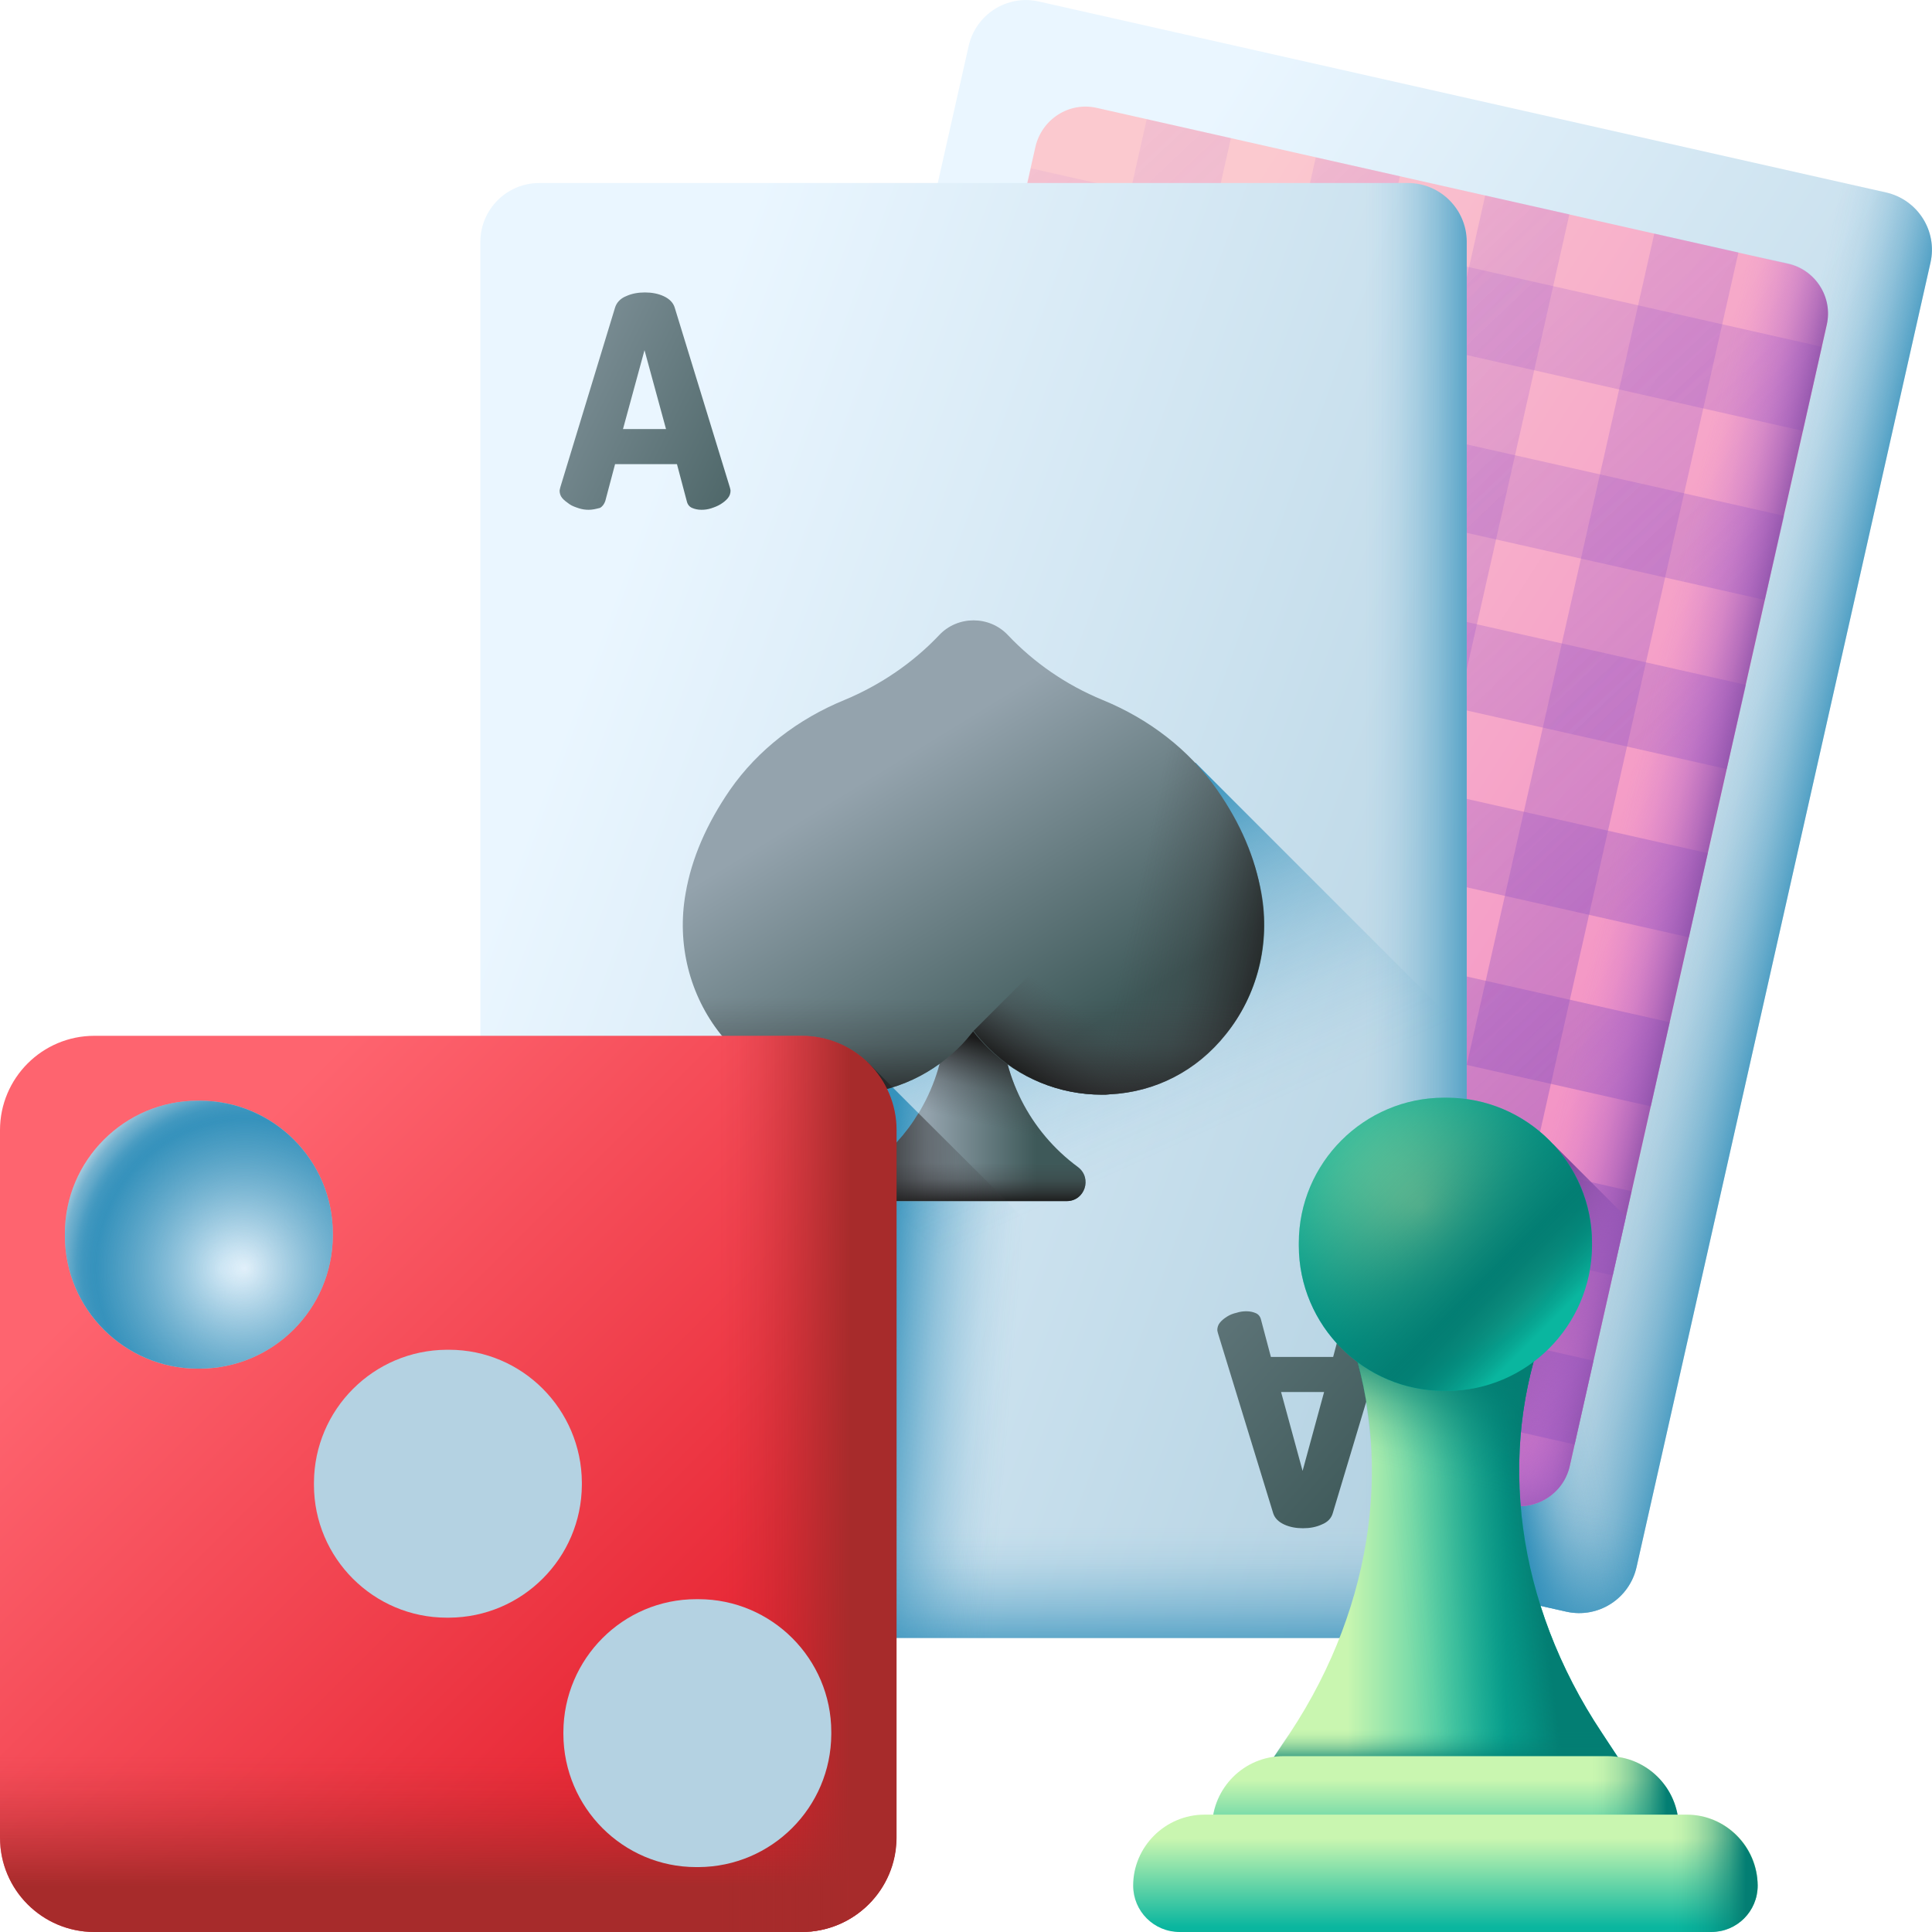 <svg xmlns="http://www.w3.org/2000/svg" version="1.1" xmlns:xlink="http://www.w3.org/1999/xlink" width="512" height="512" x="0" y="0" viewBox="0 0 512 512" style="enable-background:new 0 0 512 512" xml:space="preserve" class=""><g><linearGradient id="a"><stop offset="0" stop-color="#eaf6ff"></stop><stop offset="1" stop-color="#b4d2e2"></stop></linearGradient><linearGradient xlink:href="#a" id="j" x1="1535.834" x2="1632.994" y1="1454.713" y2="1189.253" gradientTransform="scale(-1) rotate(-77.3 -356.642 1765.242)" gradientUnits="userSpaceOnUse"></linearGradient><linearGradient id="b"><stop offset="0" stop-color="#3692bc" stop-opacity="0"></stop><stop offset=".12" stop-color="#3692bc" stop-opacity=".03"></stop><stop offset=".27" stop-color="#3692bc" stop-opacity=".1"></stop><stop offset=".43" stop-color="#3692bc" stop-opacity=".23"></stop><stop offset=".6" stop-color="#3692bc" stop-opacity=".41"></stop><stop offset=".77" stop-color="#3692bc" stop-opacity=".64"></stop><stop offset=".95" stop-color="#3692bc" stop-opacity=".92"></stop><stop offset="1" stop-color="#3692bc"></stop></linearGradient><linearGradient xlink:href="#b" id="k" x1="1577.077" x2="1577.077" y1="1238.31" y2="1206.32" gradientTransform="scale(-1) rotate(-77.3 -356.57 1765.218)" gradientUnits="userSpaceOnUse"></linearGradient><linearGradient xlink:href="#b" id="l" x1="1740.267" x2="1776.827" y1="1342.048" y2="1342.048" gradientTransform="scale(-1) rotate(-77.3 -356.57 1765.218)" gradientUnits="userSpaceOnUse"></linearGradient><linearGradient xlink:href="#b" id="m" x1="419.969" x2="396.089" y1="149.525" y2="144.535" gradientTransform="matrix(1 0 0 -1 0 514)" gradientUnits="userSpaceOnUse"></linearGradient><linearGradient id="n" x1="1542.426" x2="1624.036" y1="1436.704" y2="1213.724" gradientTransform="scale(-1) rotate(-77.3 -356.642 1765.242)" gradientUnits="userSpaceOnUse"><stop offset="0" stop-color="#fbc9cf"></stop><stop offset="1" stop-color="#f28cc4"></stop></linearGradient><linearGradient id="c"><stop offset="0" stop-color="#af66da" stop-opacity="0"></stop><stop offset=".12" stop-color="#ad64d7" stop-opacity=".04"></stop><stop offset=".29" stop-color="#a761d0" stop-opacity=".16"></stop><stop offset=".5" stop-color="#9e5cc5" stop-opacity=".35"></stop><stop offset=".72" stop-color="#9254b6" stop-opacity=".61"></stop><stop offset=".97" stop-color="#834ba2" stop-opacity=".95"></stop><stop offset="1" stop-color="#814aa0"></stop></linearGradient><linearGradient xlink:href="#c" id="o" x1="58.321" x2="620.041" y1="225.985" y2="-149.665" gradientTransform="matrix(.976 .22 .22 -.976 5.807 231.861)" gradientUnits="userSpaceOnUse"></linearGradient><linearGradient xlink:href="#c" id="p" x1="72.52" x2="634.23" y1="247.204" y2="-128.436" gradientTransform="matrix(.976 .22 .22 -.976 5.807 231.848)" gradientUnits="userSpaceOnUse"></linearGradient><linearGradient xlink:href="#c" id="q" x1="86.707" x2="648.427" y1="268.429" y2="-107.211" gradientTransform="matrix(.976 .22 .22 -.976 5.815 231.855)" gradientUnits="userSpaceOnUse"></linearGradient><linearGradient xlink:href="#c" id="r" x1="100.912" x2="662.622" y1="289.667" y2="-85.983" gradientTransform="matrix(.976 .22 .22 -.976 5.813 231.852)" gradientUnits="userSpaceOnUse"></linearGradient><linearGradient xlink:href="#c" id="s" x1="143.237" x2="704.957" y1="352.96" y2="-22.68" gradientTransform="matrix(.976 .22 .22 -.976 5.808 231.836)" gradientUnits="userSpaceOnUse"></linearGradient><linearGradient xlink:href="#c" id="t" x1="122.02" x2="683.73" y1="321.223" y2="-54.417" gradientTransform="matrix(.976 .22 .22 -.976 5.801 231.844)" gradientUnits="userSpaceOnUse"></linearGradient><linearGradient xlink:href="#c" id="u" x1="100.786" x2="662.506" y1="289.478" y2="-86.162" gradientTransform="matrix(.976 .22 .22 -.976 5.814 231.845)" gradientUnits="userSpaceOnUse"></linearGradient><linearGradient xlink:href="#c" id="v" x1="79.671" x2="641.381" y1="257.906" y2="-117.745" gradientTransform="matrix(.976 .22 .22 -.976 5.813 231.86)" gradientUnits="userSpaceOnUse"></linearGradient><linearGradient xlink:href="#c" id="w" x1="58.438" x2="620.148" y1="226.151" y2="-149.489" gradientTransform="matrix(.976 .22 .22 -.976 5.818 231.85)" gradientUnits="userSpaceOnUse"></linearGradient><linearGradient xlink:href="#c" id="x" x1="37.208" x2="598.928" y1="194.41" y2="-181.23" gradientTransform="matrix(.976 .22 .22 -.976 5.821 231.859)" gradientUnits="userSpaceOnUse"></linearGradient><linearGradient xlink:href="#c" id="y" x1="15.987" x2="577.697" y1="162.669" y2="-212.971" gradientTransform="matrix(.976 .22 .22 -.976 5.814 231.857)" gradientUnits="userSpaceOnUse"></linearGradient><linearGradient xlink:href="#c" id="z" x1="1577.065" x2="1577.065" y1="1258.15" y2="1230.17" gradientTransform="scale(-1) rotate(-77.3 -356.57 1765.218)" gradientUnits="userSpaceOnUse"></linearGradient><linearGradient xlink:href="#c" id="A" x1="1719.797" x2="1751.777" y1="1342.051" y2="1342.051" gradientTransform="scale(-1) rotate(-77.3 -356.57 1765.218)" gradientUnits="userSpaceOnUse"></linearGradient><linearGradient xlink:href="#a" id="B" x1="1355.418" x2="1452.578" y1="1523.849" y2="1258.389" gradientTransform="rotate(90 1412.31 257)" gradientUnits="userSpaceOnUse"></linearGradient><linearGradient id="d"><stop offset="0" stop-color="#94a3ad"></stop><stop offset="1" stop-color="#3e5959"></stop></linearGradient><linearGradient xlink:href="#d" id="C" x1="121.152" x2="217.112" y1="428.454" y2="381.644" gradientTransform="matrix(1 0 0 -1 0 514)" gradientUnits="userSpaceOnUse"></linearGradient><linearGradient xlink:href="#d" id="D" x1="237.956" x2="370.196" y1="239.936" y2="121.746" gradientTransform="matrix(1 0 0 -1 0 514)" gradientUnits="userSpaceOnUse"></linearGradient><linearGradient xlink:href="#b" id="E" x1="1396.615" x2="1396.615" y1="1307.46" y2="1275.46" gradientTransform="rotate(90 1412.31 257)" gradientUnits="userSpaceOnUse"></linearGradient><linearGradient xlink:href="#b" id="F" x1="1559.86" x2="1596.42" y1="1411.305" y2="1411.305" gradientTransform="rotate(90 1412.31 257)" gradientUnits="userSpaceOnUse"></linearGradient><linearGradient xlink:href="#b" id="G" x1="268.59" x2="232.47" y1="153.184" y2="156.034" gradientTransform="matrix(1 0 0 -1 0 514)" gradientUnits="userSpaceOnUse"></linearGradient><linearGradient xlink:href="#b" id="H" x1="306.106" x2="269.246" y1="207.313" y2="288.063" gradientTransform="matrix(1 0 0 -1 0 514)" gradientUnits="userSpaceOnUse"></linearGradient><linearGradient xlink:href="#d" id="I" x1="245.5" x2="274.57" y1="228.245" y2="228.245" gradientTransform="matrix(1 0 0 -1 0 514)" gradientUnits="userSpaceOnUse"></linearGradient><linearGradient id="e"><stop offset="0" stop-color="#433f43" stop-opacity="0"></stop><stop offset=".41" stop-color="#373537" stop-opacity=".27"></stop><stop offset="1" stop-color="#1a1a1a"></stop></linearGradient><linearGradient xlink:href="#e" id="J" x1="261.506" x2="266.576" y1="215.611" y2="237.071" gradientTransform="matrix(1 0 0 -1 0 514)" gradientUnits="userSpaceOnUse"></linearGradient><linearGradient xlink:href="#e" id="K" x1="258" x2="258" y1="205.87" y2="195.33" gradientTransform="matrix(1 0 0 -1 0 514)" gradientUnits="userSpaceOnUse"></linearGradient><linearGradient xlink:href="#d" id="L" x1="233.498" x2="279.138" y1="309.969" y2="235.659" gradientTransform="matrix(1 0 0 -1 0 514)" gradientUnits="userSpaceOnUse"></linearGradient><linearGradient xlink:href="#e" id="M" x1="301.762" x2="343.502" y1="280.699" y2="271.729" gradientTransform="matrix(1 0 0 -1 0 514)" gradientUnits="userSpaceOnUse"></linearGradient><linearGradient xlink:href="#e" id="N" x1="258.01" x2="258.01" y1="249.56" y2="219.11" gradientTransform="matrix(1 0 0 -1 0 514)" gradientUnits="userSpaceOnUse"></linearGradient><linearGradient xlink:href="#e" id="O" x1="292.543" x2="278.503" y1="241.708" y2="222.198" gradientTransform="matrix(1 0 0 -1 0 514)" gradientUnits="userSpaceOnUse"></linearGradient><linearGradient xlink:href="#e" id="P" x1="272.93" x2="224.93" y1="228.881" y2="228.401" gradientTransform="matrix(1 0 0 -1 0 514)" gradientUnits="userSpaceOnUse"></linearGradient><linearGradient xlink:href="#e" id="Q" x1="273.14" x2="225.14" y1="207.548" y2="207.078" gradientTransform="matrix(1 0 0 -1 0 514)" gradientUnits="userSpaceOnUse"></linearGradient><linearGradient xlink:href="#c" id="R" x1="441.201" x2="393.441" y1="138.441" y2="166.601" gradientTransform="matrix(1 0 0 -1 0 514)" gradientUnits="userSpaceOnUse"></linearGradient><linearGradient id="S" x1="46.022" x2="197.572" y1="193.512" y2="41.952" gradientTransform="matrix(1 0 0 -1 0 514)" gradientUnits="userSpaceOnUse"><stop offset="0" stop-color="#fe646f"></stop><stop offset="1" stop-color="#e41f2d"></stop></linearGradient><linearGradient id="f"><stop offset="0" stop-color="#a72b2b" stop-opacity="0"></stop><stop offset=".12" stop-color="#a72b2b" stop-opacity=".04"></stop><stop offset=".29" stop-color="#a72b2b" stop-opacity=".15"></stop><stop offset=".48" stop-color="#a72b2b" stop-opacity=".33"></stop><stop offset=".7" stop-color="#a72b2b" stop-opacity=".59"></stop><stop offset=".94" stop-color="#a72b2b" stop-opacity=".91"></stop><stop offset="1" stop-color="#a72b2b"></stop></linearGradient><linearGradient xlink:href="#f" id="T" x1="118.765" x2="118.765" y1="49.11" y2="14.15" gradientTransform="matrix(1 0 0 -1 0 514)" gradientUnits="userSpaceOnUse"></linearGradient><linearGradient xlink:href="#f" id="U" x1="836.155" x2="836.155" y1="1686.17" y2="1651.22" gradientTransform="matrix(0 -1 -1 0 1876.59 1229.39)" gradientUnits="userSpaceOnUse"></linearGradient><radialGradient xlink:href="#a" id="V" cx="1922.88" cy="989.83" r="37.93" gradientTransform="matrix(-1 0 0 1 1981.39 -653.6)" gradientUnits="userSpaceOnUse"></radialGradient><linearGradient id="g"><stop offset="0" stop-color="#3692bc" stop-opacity="0"></stop><stop offset=".77" stop-color="#3692bc"></stop><stop offset=".8" stop-color="#3692bc" stop-opacity=".98"></stop><stop offset=".84" stop-color="#3692bc" stop-opacity=".92"></stop><stop offset=".87" stop-color="#3692bc" stop-opacity=".82"></stop><stop offset=".9" stop-color="#3692bc" stop-opacity=".67"></stop><stop offset=".94" stop-color="#3692bc" stop-opacity=".49"></stop><stop offset=".97" stop-color="#3692bc" stop-opacity=".27"></stop><stop offset="1" stop-color="#3692bc" stop-opacity="0"></stop></linearGradient><radialGradient xlink:href="#g" id="W" cx="1916.41" cy="989.69" r="51.4" gradientTransform="matrix(-1 0 0 1 1981.39 -653.6)" gradientUnits="userSpaceOnUse"></radialGradient><radialGradient xlink:href="#a" id="X" cx="1954.83" cy="777.89" r="37.93" gradientTransform="matrix(1 0 0 -1 0 514)" gradientUnits="userSpaceOnUse"></radialGradient><radialGradient xlink:href="#g" id="Y" cx="1948.36" cy="777.75" r="51.4" gradientTransform="matrix(1 0 0 -1 0 514)" gradientUnits="userSpaceOnUse"></radialGradient><radialGradient xlink:href="#a" id="Z" cx="1888.77" cy="843.95" r="37.93" gradientTransform="matrix(1 0 0 -1 0 514)" gradientUnits="userSpaceOnUse"></radialGradient><radialGradient xlink:href="#g" id="aa" cx="1882.3" cy="843.81" r="51.4" gradientTransform="matrix(1 0 0 -1 0 514)" gradientUnits="userSpaceOnUse"></radialGradient><linearGradient id="h"><stop offset="0" stop-color="#c9f6b0"></stop><stop offset="1" stop-color="#0ab69f"></stop></linearGradient><linearGradient xlink:href="#h" id="ab" x1="356.99" x2="399.35" y1="102.415" y2="102.415" gradientTransform="matrix(1 0 0 -1 0 514)" gradientUnits="userSpaceOnUse"></linearGradient><linearGradient id="i"><stop offset="0" stop-color="#037e73" stop-opacity="0"></stop><stop offset=".15" stop-color="#037e73" stop-opacity=".04"></stop><stop offset=".34" stop-color="#037e73" stop-opacity=".16"></stop><stop offset=".55" stop-color="#037e73" stop-opacity=".36"></stop><stop offset=".77" stop-color="#037e73" stop-opacity=".64"></stop><stop offset="1" stop-color="#037e73"></stop></linearGradient><linearGradient xlink:href="#i" id="ac" x1="370.479" x2="407.199" y1="97.775" y2="102.405" gradientTransform="matrix(1 0 0 -1 0 514)" gradientUnits="userSpaceOnUse"></linearGradient><linearGradient xlink:href="#i" id="ad" x1="383.045" x2="383.045" y1="55.69" y2="46.41" gradientTransform="matrix(1 0 0 -1 0 514)" gradientUnits="userSpaceOnUse"></linearGradient><linearGradient xlink:href="#i" id="ae" x1="376.78" x2="383.55" y1="123.45" y2="152.32" gradientTransform="matrix(1 0 0 -1 0 514)" gradientUnits="userSpaceOnUse"></linearGradient><radialGradient xlink:href="#h" id="af" cx="376.7" cy="194.13" r="41.49" gradientTransform="matrix(1 0 0 -1 0 514)" gradientUnits="userSpaceOnUse"></radialGradient><linearGradient id="ag" x1="345.991" x2="407.351" y1="221.281" y2="159.921" gradientTransform="matrix(1 0 0 -1 0 514)" gradientUnits="userSpaceOnUse"><stop offset="0" stop-color="#037e73" stop-opacity="0"></stop><stop offset=".77" stop-color="#037e73"></stop><stop offset=".81" stop-color="#037e73" stop-opacity=".97"></stop><stop offset=".85" stop-color="#037e73" stop-opacity=".88"></stop><stop offset=".89" stop-color="#037e73" stop-opacity=".73"></stop><stop offset=".93" stop-color="#037e73" stop-opacity=".51"></stop><stop offset=".97" stop-color="#037e73" stop-opacity=".24"></stop><stop offset="1" stop-color="#037e73" stop-opacity="0"></stop></linearGradient><linearGradient xlink:href="#h" id="ah" x1="793.17" x2="793.17" y1="-1659.54" y2="-1682.99" gradientTransform="matrix(1 0 0 -1 -410.13 -1187.85)" gradientUnits="userSpaceOnUse"></linearGradient><linearGradient xlink:href="#i" id="ai" x1="421.92" x2="441.76" y1="33.08" y2="33.08" gradientTransform="matrix(1 0 0 -1 0 514)" gradientUnits="userSpaceOnUse"></linearGradient><linearGradient xlink:href="#h" id="aj" x1="793.17" x2="793.17" y1="-1675.08" y2="-1698.53" gradientTransform="matrix(1 0 0 -1 -410.13 -1187.85)" gradientUnits="userSpaceOnUse"></linearGradient><linearGradient xlink:href="#i" id="ak" x1="442.87" x2="462.71" y1="17.54" y2="17.54" gradientTransform="matrix(1 0 0 -1 0 514)" gradientUnits="userSpaceOnUse"></linearGradient><path fill="url(#j)" d="m511.6 69.6-77.9 345.7c-1.9 8.4-10.2 13.7-18.6 11.8l-224.5-50.6c-8.4-1.9-13.7-10.2-11.8-18.6l77.9-345.7c1.9-8.4 10.2-13.7 18.6-11.8L499.8 51c8.4 1.9 13.7 10.2 11.8 18.6z" opacity="1" data-original="url(#j)"></path><path fill="url(#k)" d="M396.7 27.7 499.8 51c8.4 1.9 13.7 10.2 11.8 18.6l-77.9 345.7c-1.9 8.4-10.2 13.7-18.6 11.8L312 403.8z" opacity="1" data-original="url(#k)"></path><path fill="url(#l)" d="m178.8 357.9 42.9-190.6 254.9 57.4-42.9 190.6c-1.9 8.4-10.2 13.7-18.6 11.8l-224.5-50.6c-8.4-1.9-13.7-10.2-11.8-18.6z" opacity="1" data-original="url(#l)"></path><path fill="url(#m)" d="m411.5 303.2-31.4 31.4v84.6l34.9 7.9c8.4 1.9 16.7-3.4 18.6-11.8l16.5-73.3z" opacity="1" data-original="url(#m)"></path><path fill="url(#n)" d="M484.1 86.2 416 388.5c-1.7 7.3-8.9 12-16.3 10.3l-183.1-41.3c-7.3-1.7-12-8.9-10.3-16.3l68.1-302.3c1.7-7.3 8.9-12 16.3-10.3l183.1 41.3c7.3 1.6 11.9 8.9 10.3 16.3z" opacity="1" data-original="url(#n)"></path><path fill="url(#o)" d="m229.8 360.6 74.1-329 22.3 5-74.1 329z" opacity="1" data-original="url(#o)"></path><path fill="url(#p)" d="m274.6 370.6 74.1-328.9 22.3 5-74.1 329z" opacity="1" data-original="url(#p)"></path><path fill="url(#q)" d="m319.4 380.8 74.2-329 22.3 5-74.2 329z" opacity="1" data-original="url(#q)"></path><path fill="url(#r)" d="m364.2 390.8 74.2-328.9 22.3 5-74.2 329z" opacity="1" data-original="url(#r)"></path><path fill="url(#s)" d="m268.2 66.9 5-22.3 209.6 47.3-5 22.3z" opacity="1" data-original="url(#s)"></path><path fill="url(#t)" d="m258.1 111.8 5-22.3 209.7 47.2-5.1 22.3z" opacity="1" data-original="url(#t)"></path><path fill="url(#u)" d="m248 156.6 5-22.3 209.7 47.2-5.1 22.3z" opacity="1" data-original="url(#u)"></path><path fill="url(#v)" d="m237.9 201.2 5-22.3 209.7 47.2-5 22.3z" opacity="1" data-original="url(#v)"></path><path fill="url(#w)" d="m227.8 246 5-22.3 209.7 47.2-5 22.3z" opacity="1" data-original="url(#w)"></path><path fill="url(#x)" d="m217.7 290.8 5.1-22.3 209.6 47.2-5 22.3z" opacity="1" data-original="url(#x)"></path><path fill="url(#y)" d="m207.6 335.6 5-22.3 209.7 47.3-5 22.2z" opacity="1" data-original="url(#y)"></path><path fill="url(#z)" d="m383.6 49.5 90.2 20.3c7.3 1.7 12 8.9 10.3 16.3L416 388.5c-1.6 7.3-9 12-16.3 10.3l-90.2-20.3z" opacity="1" data-original="url(#z)"></path><path fill="url(#A)" d="m206.3 341.3 37.6-166.7 209.7 47.2L416 388.5c-1.6 7.3-9 12-16.3 10.3l-183.1-41.2c-7.3-1.7-11.9-9-10.3-16.3z" opacity="1" data-original="url(#A)"></path><path fill="url(#B)" d="M388.7 64.1v354.4c0 8.6-7 15.6-15.6 15.6H142.9c-8.6 0-15.6-7-15.6-15.6V64.1c0-8.6 7-15.6 15.6-15.6H373c8.7 0 15.7 7 15.7 15.6z" opacity="1" data-original="url(#B)"></path><path fill="url(#C)" d="M156 135.1c-.8 0-1.7-.1-2.6-.4s-1.8-.6-2.5-1.1-1.4-1-1.9-1.6-.7-1.3-.7-2c0-.2.1-.4.2-.9L163 81.5c.4-1.3 1.4-2.4 2.9-3 1.5-.7 3.2-1 5-1s3.5.3 5 1 2.5 1.7 2.9 3l14.6 47.6c.1.4.2.7.2.9 0 .7-.2 1.4-.7 2s-1.1 1.1-1.9 1.6-1.6.8-2.5 1.1-1.8.4-2.6.4c-1 0-1.8-.2-2.5-.5s-1.2-.9-1.4-1.8l-2.6-9.8H163l-2.6 9.8c-.3.8-.7 1.4-1.4 1.8-1.2.3-2 .5-3 .5zm20.5-21.4-5.7-20.9-5.7 20.9z" opacity="1" data-original="url(#C)"></path><path fill="url(#D)" d="M360 347.5c.8 0 1.7.1 2.6.4s1.8.6 2.5 1 1.4 1 1.9 1.6.7 1.3.7 2c0 .2 0 .4-.2.9L353.2 401c-.4 1.4-1.4 2.4-2.9 3-1.5.7-3.2 1-5 1s-3.5-.3-5-1-2.5-1.7-2.9-3l-14.6-47.6c-.1-.4-.2-.7-.2-.9 0-.7.2-1.4.7-2s1.1-1.1 1.9-1.6 1.6-.8 2.5-1c.9-.3 1.8-.4 2.6-.4 1 0 1.8.2 2.5.5s1.2.9 1.4 1.8l2.6 9.8h16.5l2.6-9.8c.3-.8.7-1.4 1.4-1.8.9-.3 1.7-.5 2.7-.5zm-20.5 21.4 5.7 20.9 5.7-20.9z" opacity="1" data-original="url(#D)"></path><path fill="url(#E)" d="M267.4 48.5h105.7c8.6 0 15.6 7 15.6 15.6v354.4c0 8.6-7 15.6-15.6 15.6H267.4z" opacity="1" data-original="url(#E)"></path><path fill="url(#F)" d="M127.3 418.5V223.1h261.3v195.4c0 8.6-7 15.6-15.6 15.6H142.9c-8.6 0-15.6-7-15.6-15.6z" opacity="1" data-original="url(#F)"></path><path fill="url(#G)" d="M373.1 434.1c2.7 0 5.2-.7 7.5-1.9L229.8 281.4V434h143.3z" opacity="1" data-original="url(#G)"></path><path fill="url(#H)" d="m388.7 274-71.9-71.9-120.4 77.7 154.3 154.3h22.4c8.6 0 15.6-7 15.6-15.6z" opacity="1" data-original="url(#H)"></path><path fill="url(#I)" d="M265.3 269v-15.7l-7.3.1-7.3-.1V269c0 15.9-7.5 30.8-20.3 40.3-3.9 2.9-1.8 9 3 9h49.3c4.8 0 6.8-6.1 3-9-12.9-9.5-20.4-24.4-20.4-40.3z" opacity="1" data-original="url(#I)"></path><path fill="url(#J)" d="M265.3 269v-15.7l-7.3.1-7.3-.1V269c0 15.9-7.5 30.8-20.3 40.3-3.9 2.9-1.8 9 3 9h49.3c4.8 0 6.8-6.1 3-9-12.9-9.5-20.4-24.4-20.4-40.3z" opacity="1" data-original="url(#J)"></path><path fill="url(#K)" d="M265.3 269v-15.7l-7.3.1-7.3-.1V269c0 15.9-7.5 30.8-20.3 40.3-3.9 2.9-1.8 9 3 9h49.3c4.8 0 6.8-6.1 3-9-12.9-9.5-20.4-24.4-20.4-40.3z" opacity="1" data-original="url(#K)"></path><path fill="url(#L)" d="M334.3 236.7c-1.7-9.3-5.6-18.5-11.7-27.3-7.5-10.8-18.2-18.9-30.4-23.9-9.7-4-18.2-9.9-25.1-17.2-4.9-5.2-13.3-5.2-18.2 0-6.9 7.3-15.5 13.2-25.1 17.2-12.2 5-22.9 13.1-30.4 23.9-6.1 8.9-10.1 18-11.7 27.3-2.4 13.4 1 27 9.3 37.4 7.7 9.6 18.6 15.3 30.7 15.9.7 0 1.4.1 2.1.1 11.3 0 22-4.4 30.1-12.3 1.5-1.4 2.8-3 4-4.5 1.2 1.6 2.6 3.1 4 4.5 8.1 7.9 18.8 12.3 30.1 12.3.7 0 1.4 0 2.1-.1 12.1-.6 23-6.2 30.7-15.9 8.5-10.4 11.9-24 9.5-37.4z" opacity="1" data-original="url(#L)"></path><path fill="url(#M)" d="M322.6 209.4c-7.5-10.8-18.2-18.9-30.4-23.9-9.7-4-18.2-9.9-25.1-17.2-2.5-2.6-5.8-3.9-9.1-3.9v108.9c1.2 1.6 2.6 3.1 4 4.5 8.1 7.9 18.8 12.3 30.1 12.3.7 0 1.4 0 2.1-.1 12.1-.6 23-6.2 30.7-15.9 8.3-10.4 11.7-24.1 9.3-37.4-1.5-9.3-5.4-18.5-11.6-27.3z" opacity="1" data-original="url(#M)"></path><path fill="url(#N)" d="M181.7 236.7c-2.4 13.4 1 27 9.3 37.4 7.7 9.6 18.6 15.3 30.7 15.9.7 0 1.4.1 2.1.1 11.3 0 22-4.4 30.1-12.3 1.5-1.4 2.8-3 4-4.5 1.2 1.6 2.6 3.1 4 4.5 8.1 7.9 18.8 12.3 30.1 12.3.7 0 1.4 0 2.1-.1 12.1-.6 23-6.2 30.7-15.9 8.3-10.4 11.7-24.1 9.3-37.4-.7-3.8-1.8-7.6-3.2-11.4h-146c-1.5 3.8-2.6 7.6-3.2 11.4z" opacity="1" data-original="url(#N)"></path><path fill="url(#O)" d="M292.2 290.1c.7 0 1.4 0 2.1-.1 12.1-.6 23-6.2 30.7-15.9 8.3-10.4 11.7-24.1 9.3-37.4-1.7-9.3-5.6-18.5-11.7-27.3-.1-.1-.2-.3-.3-.5L258 273.2c1.2 1.6 2.6 3.1 4 4.5 8.1 8 18.8 12.4 30.2 12.4z" opacity="1" data-original="url(#O)"></path><path fill="url(#P)" d="M229.8 281.4v8.2c2.3-.3 4.5-.8 6.7-1.5z" opacity="1" data-original="url(#P)"></path><path fill="url(#Q)" d="M243.4 295c-3.3 5.5-7.7 10.3-13 14.2-.2.2-.4.3-.6.5v7c.9.9 2.1 1.5 3.6 1.5h33.3z" opacity="1" data-original="url(#Q)"></path><path fill="url(#R)" d="m430.9 322.5-19.3-19.3-31.4 31.4v59.8l19.5 4.4c7.3 1.6 14.6-3 16.3-10.3z" opacity="1" data-original="url(#R)"></path><path fill="url(#S)" d="M25 274.5h187.4c13.8 0 25.1 11.2 25.1 25V487c0 13.8-11.2 25-25.1 25H25c-13.8 0-25-11.2-25-25V299.5c0-13.8 11.2-25 25-25z" opacity="1" data-original="url(#S)"></path><path fill="url(#T)" d="M0 368.8V487c0 13.8 11.2 25 25 25h187.4c13.8 0 25.1-11.2 25.1-25V368.8z" opacity="1" data-original="url(#T)"></path><path fill="url(#U)" d="M94.4 512h118.1c13.8 0 25.1-11.2 25.1-25V299.5c0-13.8-11.2-25-25.1-25H94.4z" opacity="1" data-original="url(#U)"></path><path fill="url(#V)" d="M52.4 291.7h.6c19.4 0 35.2 15.8 35.2 35.2v.6c-.1 19.4-15.8 35.1-35.2 35.2h-.6c-19.4 0-35.2-15.8-35.2-35.2v-.6c0-19.4 15.8-35.2 35.2-35.2z" opacity="1" data-original="url(#V)"></path><path fill="url(#W)25" d="M52.4 291.7h.6c19.4 0 35.2 15.8 35.2 35.2v.6c-.1 19.4-15.8 35.1-35.2 35.2h-.6c-19.4 0-35.2-15.8-35.2-35.2v-.6c0-19.4 15.8-35.2 35.2-35.2z" opacity="1" data-original="url(#W)25"></path><path fill="url(#X)" d="M118.4 357.7h.6c19.4 0 35.1 15.8 35.2 35.2v.6c-.1 19.4-15.8 35.1-35.2 35.2h-.6c-19.4 0-35.2-15.8-35.2-35.2v-.6c.1-19.4 15.8-35.1 35.2-35.2z" opacity="1" data-original="url(#X)"></path><path fill="url(#Y)25" d="M118.4 357.7h.6c19.4 0 35.1 15.8 35.2 35.2v.6c-.1 19.4-15.8 35.1-35.2 35.2h-.6c-19.4 0-35.2-15.8-35.2-35.2v-.6c.1-19.4 15.8-35.1 35.2-35.2z" opacity="1" data-original="url(#Y)25"></path><path fill="url(#Z)" d="M184.5 423.8h.6c19.4 0 35.2 15.8 35.2 35.2v.6c-.1 19.4-15.8 35.1-35.2 35.2h-.6c-19.4 0-35.1-15.8-35.2-35.2v-.6c.1-19.4 15.8-35.2 35.2-35.2z" opacity="1" data-original="url(#Z)"></path><path fill="url(#aa)25" d="M184.5 423.8h.6c19.4 0 35.2 15.8 35.2 35.2v.6c-.1 19.4-15.8 35.1-35.2 35.2h-.6c-19.4 0-35.1-15.8-35.2-35.2v-.6c.1-19.4 15.8-35.2 35.2-35.2z" opacity="1" data-original="url(#aa)25"></path><path fill="url(#ab)" d="m409.6 351.1 2.7-7.2-29.2-2.7-29.2 2.7 2.7 7.2c12.8 33.8 8 73.7-14.7 108.1l-15 22.8h112.6l-15-22.8c-22.9-34.4-27.8-74.3-14.9-108.1z" opacity="1" data-original="url(#ab)"></path><path fill="url(#ac)" d="m409.6 351.1 2.7-7.2-29.2-2.7-29.2 2.7 2.7 7.2c12.8 33.8 8 73.7-14.7 108.1l-15 22.8h112.6l-15-22.8c-22.9-34.4-27.8-74.3-14.9-108.1z" opacity="1" data-original="url(#ac)"></path><path fill="url(#ad)" d="m341.8 459.2-15 22.8h112.6l-15-22.8c-6.9-10.4-12.1-21.4-15.7-32.5h-51.1c-3.7 11.2-8.9 22.1-15.8 32.5z" opacity="1" data-original="url(#ad)"></path><path fill="url(#ae)" d="m353.8 343.9 2.7 7.2c7.5 19.7 8.9 41.5 4.4 63h44.3c-4.6-21.5-3.1-43.3 4.4-63l2.7-7.2-29.2-2.7z" opacity="1" data-original="url(#ae)"></path><path fill="url(#af)" d="M383.4 368.6h-.7c-21.2 0-38.5-17.3-38.5-38.5v-.7c0-21.2 17.3-38.5 38.5-38.5h.7c21.2 0 38.5 17.3 38.5 38.5v.7c-.1 21.2-17.3 38.5-38.5 38.5z" opacity="1" data-original="url(#af)"></path><path fill="url(#ag)55" d="M383.4 368.6h-.7c-21.2 0-38.5-17.3-38.5-38.5v-.7c0-21.2 17.3-38.5 38.5-38.5h.7c21.2 0 38.5 17.3 38.5 38.5v.7c-.1 21.2-17.3 38.5-38.5 38.5z" opacity="1" data-original="url(#ag)55"></path><path fill="url(#ah)" d="M340.1 465.4H426c10.4 0 18.8 8.4 18.8 18.8 0 6.8-5.5 12.3-12.3 12.3h-99c-6.8 0-12.3-5.5-12.3-12.3.1-10.4 8.5-18.8 18.9-18.8z" opacity="1" data-original="url(#ah)"></path><path fill="url(#ai)" d="M426 465.4h-25.5v31.1h32.1c6.8 0 12.3-5.5 12.3-12.3-.1-10.4-8.5-18.8-18.9-18.8z" opacity="1" data-original="url(#ai)"></path><path fill="url(#aj)" d="M319.2 480.9H447c10.4 0 18.8 8.4 18.8 18.8 0 6.8-5.5 12.3-12.3 12.3H312.6c-6.8 0-12.3-5.5-12.3-12.3 0-10.3 8.5-18.8 18.9-18.8z" opacity="1" data-original="url(#aj)"></path><path fill="url(#ak)" d="M446.9 480.9h-25.5V512h32.1c6.8 0 12.3-5.5 12.3-12.3-.1-10.4-8.5-18.8-18.9-18.8z" opacity="1" data-original="url(#ak)"></path></g></svg>